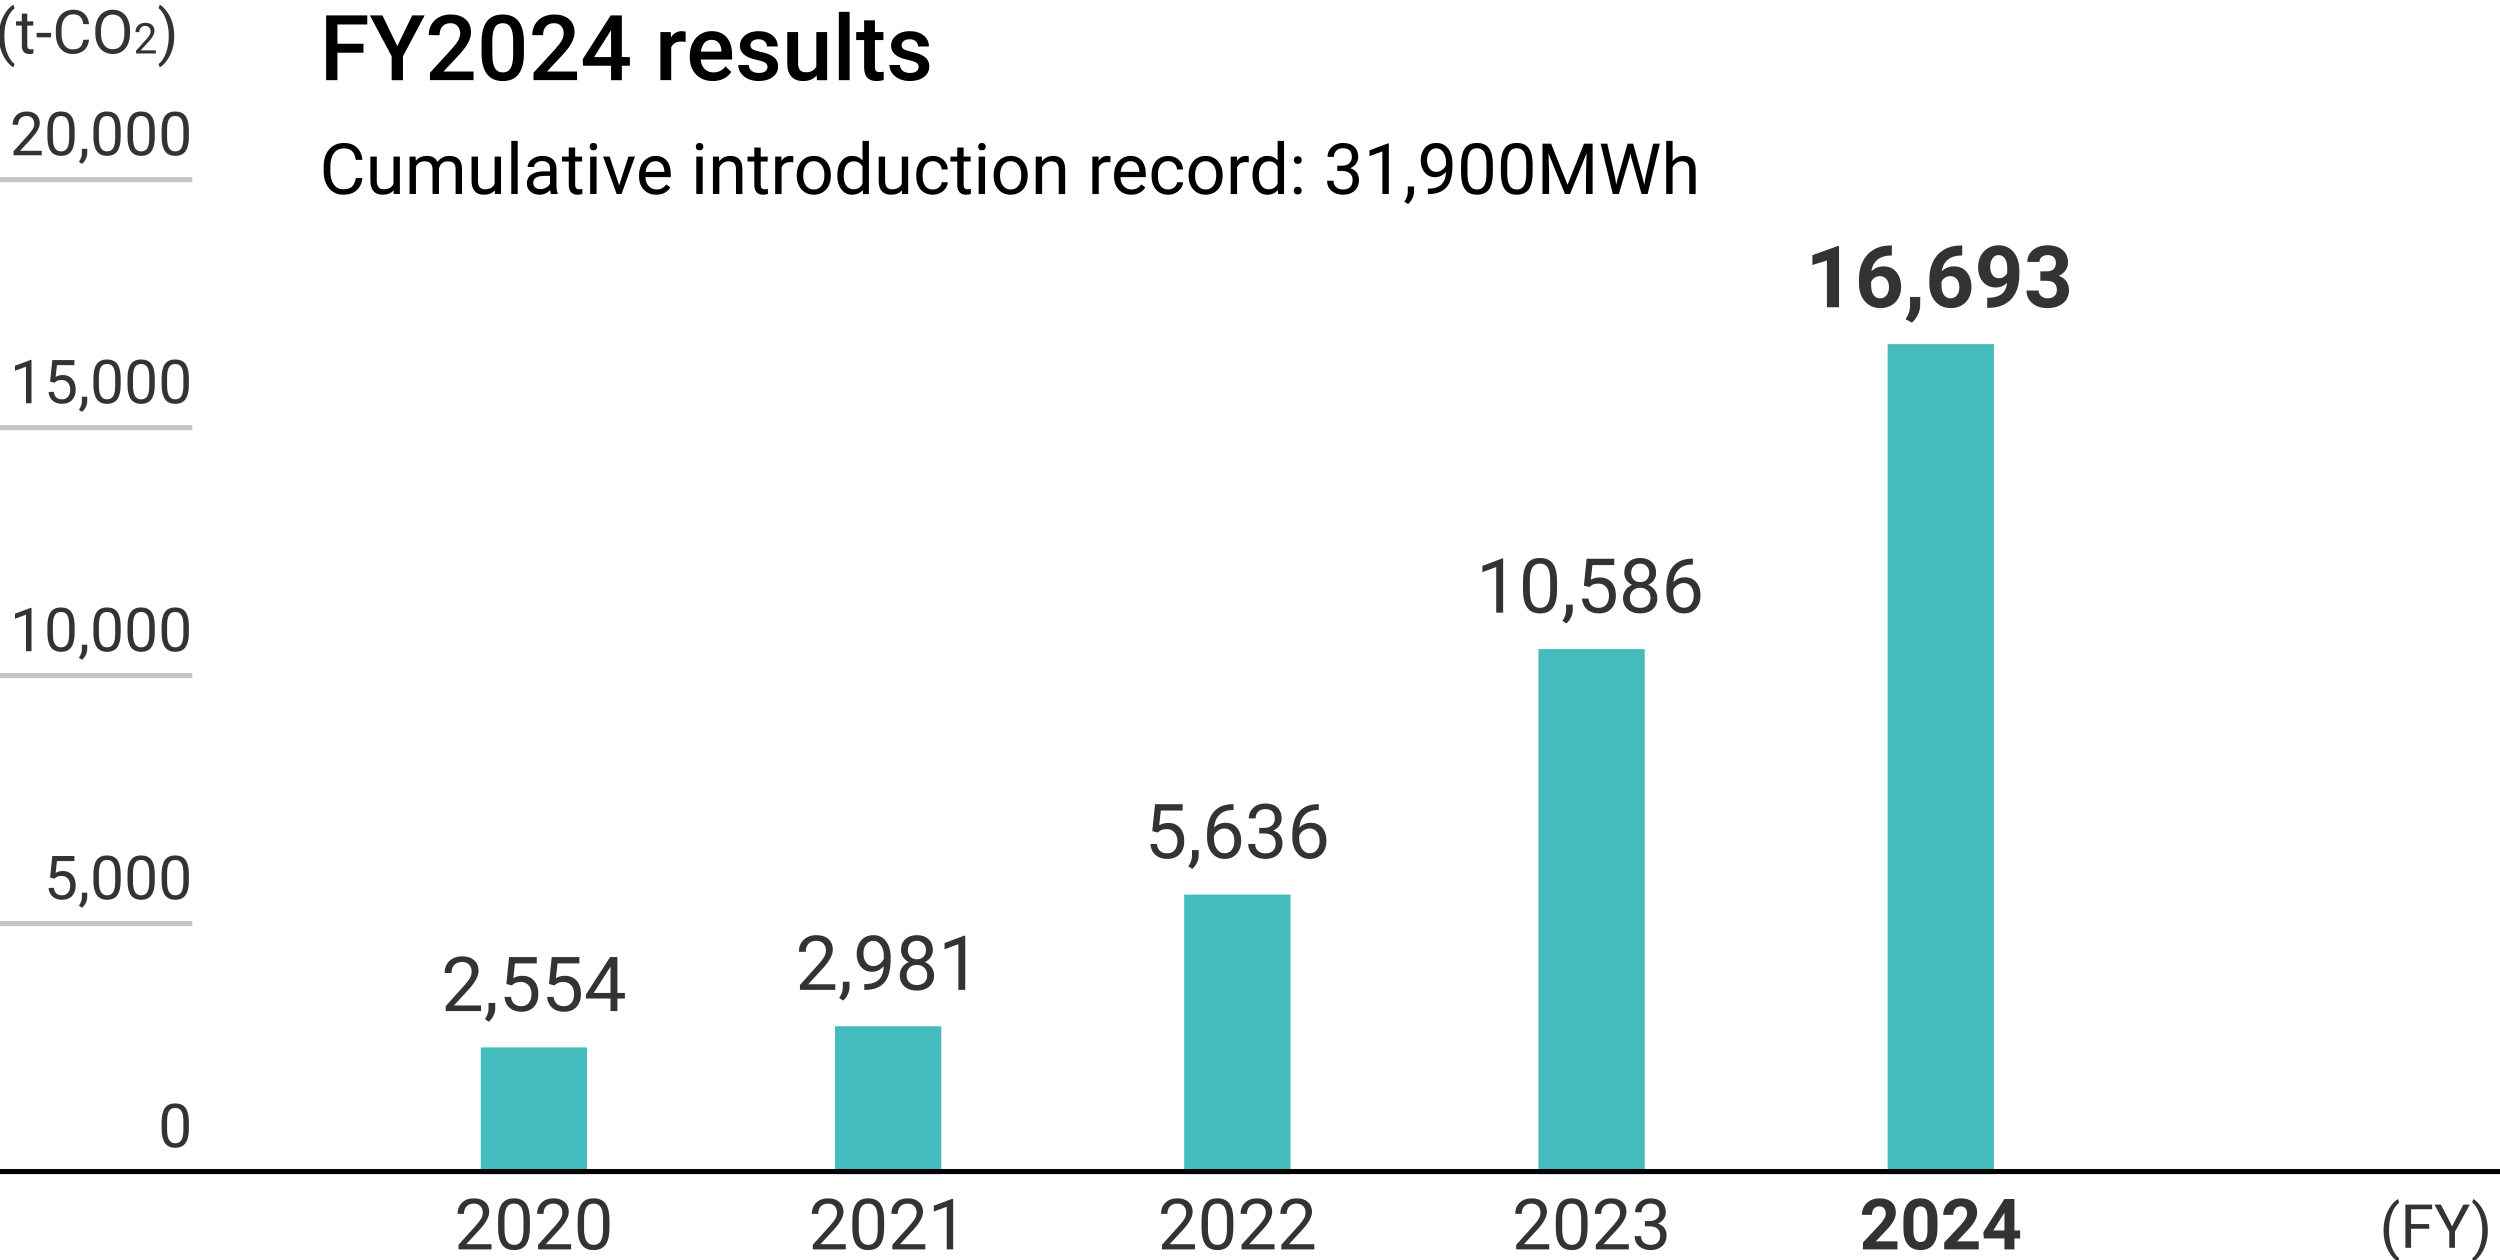 <?xml version="1.0" encoding="UTF-8"?>
<svg xmlns="http://www.w3.org/2000/svg" width="494" height="249" version="1.1" viewBox="0 0 494 249">
  <!-- Generator: Adobe Illustrator 28.7.1, SVG Export Plug-In . SVG Version: 1.2.0 Build 142)  -->
  <g>
    <g id="_レイヤー_1" data-name="レイヤー_1">
      <line id="_線_1204-2" data-name="線_1204-2" y1="35.5" x2="38" y2="35.5" fill="none" stroke="#c0c6c6" stroke-miterlimit="10"/>
      <line id="_線_1204-2-2" data-name="線_1204-2" y1="84.5" x2="38" y2="84.5" fill="none" stroke="#c0c6c6" stroke-miterlimit="10"/>
      <line id="_線_1204-2-3" data-name="線_1204-2" y1="133.5" x2="38" y2="133.5" fill="none" stroke="#c0c6c6" stroke-miterlimit="10"/>
      <line id="_線_1204-2-4" data-name="線_1204-2" y1="182.5" x2="38" y2="182.5" fill="none" stroke="#c0c6c6" stroke-miterlimit="10"/>
      <g id="_4_000-2" isolation="isolate">
        <g isolation="isolate">
          <path d="M8.252,30.681H2.662v-.779l2.953-3.281c.438-.496.739-.899.905-1.21s.249-.632.249-.964c0-.445-.135-.811-.404-1.096s-.629-.428-1.078-.428c-.539,0-.958.153-1.257.46s-.448.733-.448,1.28h-1.084c0-.785.253-1.42.759-1.904s1.183-.727,2.03-.727c.793,0,1.42.208,1.881.624s.691.97.691,1.661c0,.84-.535,1.84-1.605,3l-2.285,2.479h4.283v.885Z" fill="#333"/>
          <path d="M14.75,27.042c0,1.27-.217,2.213-.65,2.83s-1.111.926-2.033.926c-.91,0-1.584-.302-2.021-.905s-.664-1.505-.68-2.704v-1.447c0-1.254.217-2.186.65-2.795s1.113-.914,2.039-.914c.918,0,1.594.294,2.027.882s.656,1.495.668,2.722v1.406ZM13.666,25.56c0-.918-.129-1.587-.387-2.007s-.666-.63-1.225-.63c-.555,0-.959.209-1.213.627s-.385,1.061-.393,1.928v1.734c0,.922.134,1.603.401,2.042s.673.659,1.216.659c.535,0,.933-.207,1.192-.621s.396-1.066.407-1.957v-1.775Z" fill="#333"/>
          <path d="M16.215,32.38l-.615-.422c.367-.512.559-1.039.574-1.582v-.979h1.061v.85c0,.395-.097.789-.29,1.184s-.437.711-.729.949Z" fill="#333"/>
          <path d="M23.844,27.042c0,1.27-.217,2.213-.65,2.83s-1.111.926-2.033.926c-.91,0-1.584-.302-2.021-.905s-.664-1.505-.68-2.704v-1.447c0-1.254.217-2.186.65-2.795s1.113-.914,2.039-.914c.918,0,1.594.294,2.027.882s.656,1.495.668,2.722v1.406ZM22.76,25.56c0-.918-.129-1.587-.387-2.007s-.666-.63-1.225-.63c-.555,0-.959.209-1.213.627s-.385,1.061-.393,1.928v1.734c0,.922.134,1.603.401,2.042s.673.659,1.216.659c.535,0,.933-.207,1.192-.621s.396-1.066.407-1.957v-1.775Z" fill="#333"/>
          <path d="M30.582,27.042c0,1.27-.217,2.213-.65,2.83s-1.111.926-2.033.926c-.91,0-1.584-.302-2.021-.905s-.664-1.505-.68-2.704v-1.447c0-1.254.217-2.186.65-2.795s1.113-.914,2.039-.914c.918,0,1.594.294,2.027.882s.656,1.495.668,2.722v1.406ZM29.498,25.56c0-.918-.129-1.587-.387-2.007s-.666-.63-1.225-.63c-.555,0-.959.209-1.213.627s-.385,1.061-.393,1.928v1.734c0,.922.134,1.603.401,2.042s.673.659,1.216.659c.535,0,.933-.207,1.192-.621s.396-1.066.407-1.957v-1.775Z" fill="#333"/>
          <path d="M37.32,27.042c0,1.27-.217,2.213-.65,2.83s-1.111.926-2.033.926c-.91,0-1.584-.302-2.021-.905s-.664-1.505-.68-2.704v-1.447c0-1.254.217-2.186.65-2.795s1.113-.914,2.039-.914c.918,0,1.594.294,2.027.882s.656,1.495.668,2.722v1.406ZM36.236,25.56c0-.918-.129-1.587-.387-2.007s-.666-.63-1.225-.63c-.555,0-.959.209-1.213.627s-.385,1.061-.393,1.928v1.734c0,.922.134,1.603.401,2.042s.673.659,1.216.659c.535,0,.933-.207,1.192-.621s.396-1.066.407-1.957v-1.775Z" fill="#333"/>
          <path d="M6.225,79.681h-1.09v-7.225l-2.186.803v-.984l3.105-1.166h.17v8.572Z" fill="#333"/>
          <path d="M9.898,75.404l.434-4.254h4.371v1.002h-3.451l-.258,2.326c.418-.246.893-.369,1.424-.369.777,0,1.395.257,1.852.771s.686,1.208.686,2.083-.237,1.571-.712,2.077-1.138.759-1.989.759c-.754,0-1.369-.209-1.846-.627s-.748-.996-.814-1.734h1.025c.066.488.24.856.521,1.104s.652.372,1.113.372c.504,0,.899-.172,1.187-.516s.431-.818.431-1.424c0-.57-.155-1.028-.466-1.374s-.724-.519-1.239-.519c-.473,0-.844.104-1.113.311l-.287.234-.867-.223Z" fill="#333"/>
          <path d="M16.215,81.38l-.615-.422c.367-.512.559-1.039.574-1.582v-.979h1.061v.85c0,.395-.097.789-.29,1.184s-.437.711-.729.949Z" fill="#333"/>
          <path d="M23.844,76.042c0,1.27-.217,2.213-.65,2.83s-1.111.926-2.033.926c-.91,0-1.584-.302-2.021-.905s-.664-1.505-.68-2.704v-1.447c0-1.254.217-2.186.65-2.795s1.113-.914,2.039-.914c.918,0,1.594.294,2.027.882s.656,1.495.668,2.722v1.406ZM22.76,74.56c0-.918-.129-1.587-.387-2.007s-.666-.63-1.225-.63c-.555,0-.959.209-1.213.627s-.385,1.061-.393,1.928v1.734c0,.922.134,1.603.401,2.042s.673.659,1.216.659c.535,0,.933-.207,1.192-.621s.396-1.066.407-1.957v-1.775Z" fill="#333"/>
          <path d="M30.582,76.042c0,1.27-.217,2.213-.65,2.83s-1.111.926-2.033.926c-.91,0-1.584-.302-2.021-.905s-.664-1.505-.68-2.704v-1.447c0-1.254.217-2.186.65-2.795s1.113-.914,2.039-.914c.918,0,1.594.294,2.027.882s.656,1.495.668,2.722v1.406ZM29.498,74.56c0-.918-.129-1.587-.387-2.007s-.666-.63-1.225-.63c-.555,0-.959.209-1.213.627s-.385,1.061-.393,1.928v1.734c0,.922.134,1.603.401,2.042s.673.659,1.216.659c.535,0,.933-.207,1.192-.621s.396-1.066.407-1.957v-1.775Z" fill="#333"/>
          <path d="M37.32,76.042c0,1.27-.217,2.213-.65,2.83s-1.111.926-2.033.926c-.91,0-1.584-.302-2.021-.905s-.664-1.505-.68-2.704v-1.447c0-1.254.217-2.186.65-2.795s1.113-.914,2.039-.914c.918,0,1.594.294,2.027.882s.656,1.495.668,2.722v1.406ZM36.236,74.56c0-.918-.129-1.587-.387-2.007s-.666-.63-1.225-.63c-.555,0-.959.209-1.213.627s-.385,1.061-.393,1.928v1.734c0,.922.134,1.603.401,2.042s.673.659,1.216.659c.535,0,.933-.207,1.192-.621s.396-1.066.407-1.957v-1.775Z" fill="#333"/>
          <path d="M6.225,128.681h-1.09v-7.225l-2.186.803v-.984l3.105-1.166h.17v8.572Z" fill="#333"/>
          <path d="M14.75,125.042c0,1.27-.217,2.213-.65,2.83s-1.111.926-2.033.926c-.91,0-1.584-.302-2.021-.905s-.664-1.505-.68-2.704v-1.447c0-1.254.217-2.186.65-2.795s1.113-.914,2.039-.914c.918,0,1.594.294,2.027.882s.656,1.495.668,2.722v1.406ZM13.666,123.56c0-.918-.129-1.587-.387-2.007s-.666-.63-1.225-.63c-.555,0-.959.209-1.213.627s-.385,1.061-.393,1.928v1.734c0,.922.134,1.603.401,2.042s.673.659,1.216.659c.535,0,.933-.207,1.192-.621s.396-1.066.407-1.957v-1.775Z" fill="#333"/>
          <path d="M16.215,130.38l-.615-.422c.367-.512.559-1.039.574-1.582v-.979h1.061v.85c0,.395-.097.789-.29,1.184s-.437.711-.729.949Z" fill="#333"/>
          <path d="M23.844,125.042c0,1.27-.217,2.213-.65,2.83s-1.111.926-2.033.926c-.91,0-1.584-.302-2.021-.905s-.664-1.505-.68-2.704v-1.447c0-1.254.217-2.186.65-2.795s1.113-.914,2.039-.914c.918,0,1.594.294,2.027.882s.656,1.495.668,2.722v1.406ZM22.76,123.56c0-.918-.129-1.587-.387-2.007s-.666-.63-1.225-.63c-.555,0-.959.209-1.213.627s-.385,1.061-.393,1.928v1.734c0,.922.134,1.603.401,2.042s.673.659,1.216.659c.535,0,.933-.207,1.192-.621s.396-1.066.407-1.957v-1.775Z" fill="#333"/>
          <path d="M30.582,125.042c0,1.27-.217,2.213-.65,2.83s-1.111.926-2.033.926c-.91,0-1.584-.302-2.021-.905s-.664-1.505-.68-2.704v-1.447c0-1.254.217-2.186.65-2.795s1.113-.914,2.039-.914c.918,0,1.594.294,2.027.882s.656,1.495.668,2.722v1.406ZM29.498,123.56c0-.918-.129-1.587-.387-2.007s-.666-.63-1.225-.63c-.555,0-.959.209-1.213.627s-.385,1.061-.393,1.928v1.734c0,.922.134,1.603.401,2.042s.673.659,1.216.659c.535,0,.933-.207,1.192-.621s.396-1.066.407-1.957v-1.775Z" fill="#333"/>
          <path d="M37.32,125.042c0,1.27-.217,2.213-.65,2.83s-1.111.926-2.033.926c-.91,0-1.584-.302-2.021-.905s-.664-1.505-.68-2.704v-1.447c0-1.254.217-2.186.65-2.795s1.113-.914,2.039-.914c.918,0,1.594.294,2.027.882s.656,1.495.668,2.722v1.406ZM36.236,123.56c0-.918-.129-1.587-.387-2.007s-.666-.63-1.225-.63c-.555,0-.959.209-1.213.627s-.385,1.061-.393,1.928v1.734c0,.922.134,1.603.401,2.042s.673.659,1.216.659c.535,0,.933-.207,1.192-.621s.396-1.066.407-1.957v-1.775Z" fill="#333"/>
          <path d="M9.898,173.404l.434-4.254h4.371v1.002h-3.451l-.258,2.326c.418-.246.893-.369,1.424-.369.777,0,1.395.257,1.852.771s.686,1.208.686,2.083-.237,1.571-.712,2.077-1.138.759-1.989.759c-.754,0-1.369-.209-1.846-.627s-.748-.996-.814-1.734h1.025c.066.488.24.856.521,1.104s.652.372,1.113.372c.504,0,.899-.172,1.187-.516s.431-.818.431-1.424c0-.57-.155-1.028-.466-1.374s-.724-.519-1.239-.519c-.473,0-.844.104-1.113.311l-.287.234-.867-.223Z" fill="#333"/>
          <path d="M16.215,179.38l-.615-.422c.367-.512.559-1.039.574-1.582v-.979h1.061v.85c0,.395-.097.789-.29,1.184s-.437.711-.729.949Z" fill="#333"/>
          <path d="M23.844,174.042c0,1.27-.217,2.213-.65,2.83s-1.111.926-2.033.926c-.91,0-1.584-.302-2.021-.905s-.664-1.505-.68-2.704v-1.447c0-1.254.217-2.186.65-2.795s1.113-.914,2.039-.914c.918,0,1.594.294,2.027.882s.656,1.495.668,2.722v1.406ZM22.76,172.56c0-.918-.129-1.587-.387-2.007s-.666-.63-1.225-.63c-.555,0-.959.209-1.213.627s-.385,1.061-.393,1.928v1.734c0,.922.134,1.603.401,2.042s.673.659,1.216.659c.535,0,.933-.207,1.192-.621s.396-1.066.407-1.957v-1.775Z" fill="#333"/>
          <path d="M30.582,174.042c0,1.27-.217,2.213-.65,2.83s-1.111.926-2.033.926c-.91,0-1.584-.302-2.021-.905s-.664-1.505-.68-2.704v-1.447c0-1.254.217-2.186.65-2.795s1.113-.914,2.039-.914c.918,0,1.594.294,2.027.882s.656,1.495.668,2.722v1.406ZM29.498,172.56c0-.918-.129-1.587-.387-2.007s-.666-.63-1.225-.63c-.555,0-.959.209-1.213.627s-.385,1.061-.393,1.928v1.734c0,.922.134,1.603.401,2.042s.673.659,1.216.659c.535,0,.933-.207,1.192-.621s.396-1.066.407-1.957v-1.775Z" fill="#333"/>
          <path d="M37.32,174.042c0,1.27-.217,2.213-.65,2.83s-1.111.926-2.033.926c-.91,0-1.584-.302-2.021-.905s-.664-1.505-.68-2.704v-1.447c0-1.254.217-2.186.65-2.795s1.113-.914,2.039-.914c.918,0,1.594.294,2.027.882s.656,1.495.668,2.722v1.406ZM36.236,172.56c0-.918-.129-1.587-.387-2.007s-.666-.63-1.225-.63c-.555,0-.959.209-1.213.627s-.385,1.061-.393,1.928v1.734c0,.922.134,1.603.401,2.042s.673.659,1.216.659c.535,0,.933-.207,1.192-.621s.396-1.066.407-1.957v-1.775Z" fill="#333"/>
          <path d="M37.32,223.042c0,1.27-.217,2.213-.65,2.83s-1.111.926-2.033.926c-.91,0-1.584-.302-2.021-.905s-.664-1.505-.68-2.704v-1.447c0-1.254.217-2.186.65-2.795s1.113-.914,2.039-.914c.918,0,1.594.294,2.027.882s.656,1.495.668,2.722v1.406ZM36.236,221.56c0-.918-.129-1.587-.387-2.007s-.666-.63-1.225-.63c-.555,0-.959.209-1.213.627s-.385,1.061-.393,1.928v1.734c0,.922.134,1.603.401,2.042s.673.659,1.216.659c.535,0,.933-.207,1.192-.621s.396-1.066.407-1.957v-1.775Z" fill="#333"/>
        </g>
      </g>
      <g id="_年度_">
        <g isolation="isolate">
          <path d="M470.99,243.097c0-.883.118-1.73.354-2.543s.589-1.551,1.058-2.215.955-1.133,1.459-1.406l.223.715c-.57.438-1.038,1.105-1.403,2.004s-.565,1.904-.601,3.018l-.006.498c0,1.508.275,2.816.826,3.926.332.664.727,1.184,1.184,1.559l-.223.662c-.52-.289-1.016-.773-1.488-1.453-.922-1.328-1.383-2.916-1.383-4.764Z" fill="#333"/>
          <path d="M480.008,242.792h-3.58v3.768h-1.125v-8.531h5.285v.92h-4.16v2.924h3.58v.92Z" fill="#333"/>
          <path d="M484.537,242.312l2.227-4.283h1.277l-2.941,5.35v3.182h-1.125v-3.182l-2.941-5.35h1.289l2.215,4.283Z" fill="#333"/>
          <path d="M491.592,243.156c0,.871-.114,1.706-.343,2.505s-.578,1.536-1.049,2.212-.964,1.156-1.479,1.441l-.229-.662c.602-.461,1.085-1.177,1.45-2.147s.552-2.048.56-3.231v-.188c0-.82-.086-1.583-.258-2.288s-.411-1.337-.718-1.896-.651-.994-1.034-1.307l.229-.662c.516.285,1.007.762,1.474,1.43s.816,1.404,1.049,2.209.349,1.666.349,2.584Z" fill="#333"/>
        </g>
      </g>
      <g>
        <path d="M71.623,35.182c-.123,1.053-.512,1.865-1.166,2.437s-1.523.858-2.608.858c-1.176,0-2.118-.421-2.827-1.265s-1.063-1.971-1.063-3.384v-.957c0-.925.165-1.739.496-2.44s.799-1.241,1.405-1.617,1.308-.564,2.105-.564c1.057,0,1.905.295,2.543.885s1.009,1.407,1.114,2.451h-1.319c-.114-.795-.361-1.372-.742-1.728s-.913-.535-1.596-.535c-.838,0-1.496.31-1.972.931-.476.62-.714,1.503-.714,2.647v.965c0,1.081.226,1.941.677,2.579.451.639,1.083.958,1.894.958.729,0,1.289-.165,1.678-.496s.648-.906.776-1.726h1.319Z"/>
        <path d="M77.782,37.609c-.492.579-1.214.868-2.167.868-.789,0-1.389-.229-1.801-.687s-.621-1.136-.625-2.034v-4.812h1.265v4.778c0,1.121.456,1.682,1.367,1.682.966,0,1.609-.36,1.928-1.08v-5.38h1.265v7.396h-1.203l-.027-.731Z"/>
        <path d="M82.123,30.944l.034.82c.542-.638,1.274-.957,2.194-.957,1.035,0,1.739.396,2.112,1.189.246-.355.566-.643.96-.861s.86-.328,1.398-.328c1.623,0,2.447.859,2.475,2.577v4.956h-1.265v-4.881c0-.529-.121-.924-.362-1.186s-.647-.393-1.217-.393c-.469,0-.859.14-1.169.42s-.49.657-.54,1.131v4.908h-1.271v-4.847c0-1.076-.526-1.613-1.579-1.613-.83,0-1.397.353-1.702,1.06v5.4h-1.265v-7.396h1.196Z"/>
        <path d="M97.771,37.609c-.492.579-1.214.868-2.167.868-.789,0-1.389-.229-1.801-.687s-.621-1.136-.625-2.034v-4.812h1.265v4.778c0,1.121.456,1.682,1.367,1.682.966,0,1.609-.36,1.928-1.08v-5.38h1.265v7.396h-1.203l-.027-.731Z"/>
        <path d="M102.296,38.34h-1.265v-10.5h1.265v10.5Z"/>
        <path d="M108.886,38.34c-.073-.146-.132-.406-.178-.779-.588.611-1.29.916-2.105.916-.729,0-1.327-.206-1.794-.619s-.701-.936-.701-1.569c0-.77.293-1.368.878-1.794s1.409-.639,2.471-.639h1.23v-.581c0-.442-.132-.794-.396-1.056s-.654-.393-1.169-.393c-.451,0-.83.114-1.135.342s-.458.503-.458.827h-1.271c0-.369.131-.726.393-1.07s.618-.616,1.066-.817.942-.301,1.48-.301c.852,0,1.52.213,2.003.639s.734,1.013.752,1.76v3.404c0,.679.086,1.219.26,1.62v.109h-1.326ZM106.787,37.376c.396,0,.772-.103,1.128-.308s.613-.472.772-.8v-1.518h-.991c-1.549,0-2.324.454-2.324,1.36,0,.396.132.707.396.93s.604.335,1.019.335Z"/>
        <path d="M113.65,29.153v1.791h1.381v.978h-1.381v4.593c0,.296.062.519.185.667.123.148.333.222.629.222.146,0,.346-.027.602-.082v1.02c-.333.09-.656.136-.971.136-.565,0-.991-.171-1.278-.513s-.431-.827-.431-1.456v-4.587h-1.347v-.978h1.347v-1.791h1.265Z"/>
        <path d="M116.515,28.982c0-.205.062-.378.188-.52s.311-.212.557-.212.433.071.561.212.191.314.191.52-.064.376-.191.513-.314.205-.561.205-.432-.068-.557-.205-.188-.308-.188-.513ZM117.882,38.34h-1.265v-7.396h1.265v7.396Z"/>
        <path d="M122.346,36.625l1.832-5.681h1.292l-2.652,7.396h-.964l-2.68-7.396h1.292l1.88,5.681Z"/>
        <path d="M129.667,38.477c-1.002,0-1.818-.329-2.447-.988s-.943-1.539-.943-2.642v-.232c0-.734.14-1.389.42-1.965s.672-1.028,1.176-1.354,1.049-.489,1.637-.489c.961,0,1.709.317,2.242.95s.8,1.541.8,2.721v.526h-5.011c.018.729.231,1.318.639,1.767s.926.673,1.555.673c.447,0,.825-.091,1.135-.273s.581-.424.813-.725l.772.602c-.62.953-1.549,1.429-2.789,1.429ZM129.51,31.846c-.51,0-.939.186-1.285.557s-.561.892-.643,1.562h3.705v-.096c-.037-.643-.209-1.141-.52-1.494s-.729-.53-1.258-.53Z"/>
        <path d="M137.487,28.982c0-.205.062-.378.188-.52s.311-.212.557-.212.433.071.561.212.191.314.191.52-.064.376-.191.513-.314.205-.561.205-.432-.068-.557-.205-.188-.308-.188-.513ZM138.854,38.34h-1.265v-7.396h1.265v7.396Z"/>
        <path d="M142.074,30.944l.041.93c.565-.711,1.303-1.066,2.215-1.066,1.563,0,2.352.882,2.365,2.646v4.888h-1.265v-4.895c-.004-.533-.126-.927-.366-1.183s-.612-.383-1.118-.383c-.41,0-.77.109-1.08.328s-.551.506-.725.861v5.271h-1.265v-7.396h1.196Z"/>
        <path d="M150.318,29.153v1.791h1.381v.978h-1.381v4.593c0,.296.062.519.185.667.123.148.333.222.629.222.146,0,.346-.027.602-.082v1.02c-.333.09-.656.136-.971.136-.565,0-.991-.171-1.278-.513s-.431-.827-.431-1.456v-4.587h-1.347v-.978h1.347v-1.791h1.265Z"/>
        <path d="M156.751,32.079c-.191-.032-.399-.048-.622-.048-.83,0-1.392.353-1.688,1.06v5.25h-1.265v-7.396h1.23l.021.854c.415-.661,1.002-.991,1.764-.991.246,0,.433.032.561.096v1.176Z"/>
        <path d="M157.441,34.574c0-.725.143-1.376.427-1.955s.681-1.025,1.189-1.34,1.088-.472,1.74-.472c1.007,0,1.822.349,2.444,1.046s.933,1.625.933,2.782v.089c0,.72-.138,1.366-.414,1.938s-.67,1.018-1.183,1.336-1.102.479-1.767.479c-1.002,0-1.815-.349-2.437-1.046s-.933-1.62-.933-2.769v-.089ZM158.713,34.724c0,.82.19,1.479.571,1.976s.89.745,1.528.745c.643,0,1.153-.252,1.531-.755s.567-1.209.567-2.116c0-.811-.192-1.469-.578-1.972s-.896-.755-1.535-.755c-.625,0-1.128.249-1.511.745s-.574,1.208-.574,2.133Z"/>
        <path d="M165.453,34.581c0-1.135.269-2.047.807-2.738s1.242-1.036,2.112-1.036c.866,0,1.552.296,2.058.889v-3.855h1.265v10.5h-1.162l-.062-.793c-.506.62-1.21.93-2.112.93-.857,0-1.555-.351-2.095-1.053s-.81-1.618-.81-2.748v-.096ZM166.718,34.724c0,.838.173,1.495.52,1.969s.825.711,1.436.711c.802,0,1.388-.36,1.757-1.08v-3.397c-.378-.697-.959-1.046-1.743-1.046-.62,0-1.103.239-1.449.718s-.52,1.187-.52,2.126Z"/>
        <path d="M178.223,37.609c-.492.579-1.214.868-2.167.868-.789,0-1.389-.229-1.801-.687s-.621-1.136-.625-2.034v-4.812h1.265v4.778c0,1.121.456,1.682,1.367,1.682.966,0,1.609-.36,1.928-1.08v-5.38h1.265v7.396h-1.203l-.027-.731Z"/>
        <path d="M184.341,37.445c.451,0,.845-.137,1.183-.41s.524-.615.561-1.025h1.196c-.023.424-.168.827-.438,1.21s-.628.688-1.077.916-.924.342-1.425.342c-1.007,0-1.808-.336-2.403-1.008s-.892-1.592-.892-2.758v-.212c0-.72.132-1.36.396-1.921s.644-.996,1.138-1.306,1.079-.465,1.753-.465c.83,0,1.519.249,2.068.745s.842,1.142.878,1.935h-1.196c-.037-.479-.218-.872-.543-1.179s-.728-.461-1.207-.461c-.643,0-1.141.231-1.494.694s-.53,1.131-.53,2.006v.239c0,.852.175,1.508.526,1.969s.852.69,1.504.69Z"/>
        <path d="M190.418,29.153v1.791h1.381v.978h-1.381v4.593c0,.296.062.519.185.667.123.148.333.222.629.222.146,0,.346-.027.602-.082v1.02c-.333.09-.656.136-.971.136-.565,0-.991-.171-1.278-.513s-.431-.827-.431-1.456v-4.587h-1.347v-.978h1.347v-1.791h1.265Z"/>
        <path d="M193.282,28.982c0-.205.062-.378.188-.52s.311-.212.557-.212.433.071.561.212.191.314.191.52-.064.376-.191.513-.314.205-.561.205-.432-.068-.557-.205-.188-.308-.188-.513ZM194.649,38.34h-1.265v-7.396h1.265v7.396Z"/>
        <path d="M196.338,34.574c0-.725.143-1.376.427-1.955s.681-1.025,1.189-1.34,1.088-.472,1.74-.472c1.007,0,1.822.349,2.444,1.046s.933,1.625.933,2.782v.089c0,.72-.138,1.366-.414,1.938s-.67,1.018-1.183,1.336-1.102.479-1.767.479c-1.002,0-1.815-.349-2.437-1.046s-.933-1.62-.933-2.769v-.089ZM197.609,34.724c0,.82.19,1.479.571,1.976s.89.745,1.528.745c.643,0,1.153-.252,1.531-.755s.567-1.209.567-2.116c0-.811-.192-1.469-.578-1.972s-.896-.755-1.535-.755c-.625,0-1.128.249-1.511.745s-.574,1.208-.574,2.133Z"/>
        <path d="M205.854,30.944l.041.93c.565-.711,1.303-1.066,2.215-1.066,1.563,0,2.352.882,2.365,2.646v4.888h-1.265v-4.895c-.004-.533-.126-.927-.366-1.183s-.612-.383-1.118-.383c-.41,0-.77.109-1.08.328s-.551.506-.725.861v5.271h-1.265v-7.396h1.196Z"/>
        <path d="M219.423,32.079c-.191-.032-.399-.048-.622-.048-.83,0-1.392.353-1.688,1.06v5.25h-1.265v-7.396h1.23l.021.854c.415-.661,1.002-.991,1.764-.991.246,0,.433.032.561.096v1.176Z"/>
        <path d="M223.524,38.477c-1.002,0-1.818-.329-2.447-.988s-.943-1.539-.943-2.642v-.232c0-.734.14-1.389.42-1.965s.672-1.028,1.176-1.354,1.049-.489,1.637-.489c.961,0,1.709.317,2.242.95s.8,1.541.8,2.721v.526h-5.011c.018.729.231,1.318.639,1.767s.926.673,1.555.673c.447,0,.825-.091,1.135-.273s.581-.424.813-.725l.772.602c-.62.953-1.549,1.429-2.789,1.429ZM223.367,31.846c-.51,0-.939.186-1.285.557s-.561.892-.643,1.562h3.705v-.096c-.037-.643-.209-1.141-.52-1.494s-.729-.53-1.258-.53Z"/>
        <path d="M230.839,37.445c.451,0,.845-.137,1.183-.41s.524-.615.561-1.025h1.196c-.023.424-.168.827-.438,1.21s-.628.688-1.077.916-.924.342-1.425.342c-1.007,0-1.808-.336-2.403-1.008s-.892-1.592-.892-2.758v-.212c0-.72.132-1.36.396-1.921s.644-.996,1.138-1.306,1.079-.465,1.753-.465c.83,0,1.519.249,2.068.745s.842,1.142.878,1.935h-1.196c-.037-.479-.218-.872-.543-1.179s-.728-.461-1.207-.461c-.643,0-1.141.231-1.494.694s-.53,1.131-.53,2.006v.239c0,.852.175,1.508.526,1.969s.852.69,1.504.69Z"/>
        <path d="M234.865,34.574c0-.725.143-1.376.427-1.955s.681-1.025,1.189-1.34,1.088-.472,1.74-.472c1.007,0,1.822.349,2.444,1.046s.933,1.625.933,2.782v.089c0,.72-.138,1.366-.414,1.938s-.67,1.018-1.183,1.336-1.102.479-1.767.479c-1.002,0-1.815-.349-2.437-1.046s-.933-1.62-.933-2.769v-.089ZM236.137,34.724c0,.82.19,1.479.571,1.976s.89.745,1.528.745c.643,0,1.153-.252,1.531-.755s.567-1.209.567-2.116c0-.811-.192-1.469-.578-1.972s-.896-.755-1.535-.755c-.625,0-1.128.249-1.511.745s-.574,1.208-.574,2.133Z"/>
        <path d="M246.76,32.079c-.191-.032-.399-.048-.622-.048-.83,0-1.392.353-1.688,1.06v5.25h-1.265v-7.396h1.23l.021.854c.415-.661,1.002-.991,1.764-.991.246,0,.433.032.561.096v1.176Z"/>
        <path d="M247.484,34.581c0-1.135.269-2.047.807-2.738s1.242-1.036,2.112-1.036c.866,0,1.552.296,2.058.889v-3.855h1.265v10.5h-1.162l-.062-.793c-.506.62-1.21.93-2.112.93-.857,0-1.555-.351-2.095-1.053s-.81-1.618-.81-2.748v-.096ZM248.749,34.724c0,.838.173,1.495.52,1.969s.825.711,1.436.711c.802,0,1.388-.36,1.757-1.08v-3.397c-.378-.697-.959-1.046-1.743-1.046-.62,0-1.103.239-1.449.718s-.52,1.187-.52,2.126Z"/>
        <path d="M255.646,37.677c0-.219.065-.401.195-.547s.325-.219.584-.219.457.073.591.219.202.328.202.547c0,.209-.067.385-.202.526s-.332.212-.591.212-.455-.071-.584-.212-.195-.317-.195-.526ZM255.653,31.641c0-.219.065-.401.195-.547s.325-.219.584-.219.457.073.591.219.202.328.202.547c0,.209-.067.385-.202.526s-.332.212-.591.212-.455-.071-.584-.212-.195-.317-.195-.526Z"/>
        <path d="M264.253,32.749h.95c.597-.009,1.066-.167,1.408-.472s.513-.718.513-1.237c0-1.167-.581-1.75-1.743-1.75-.547,0-.983.156-1.309.468s-.489.726-.489,1.241h-1.265c0-.789.288-1.443.865-1.965s1.309-.783,2.198-.783c.939,0,1.675.249,2.208.745s.8,1.187.8,2.071c0,.433-.14.852-.42,1.258s-.662.708-1.145.909c.547.173.97.46,1.268.861s.448.891.448,1.47c0,.893-.292,1.602-.875,2.126s-1.342.786-2.276.786-1.694-.253-2.28-.759-.878-1.173-.878-2.003h1.271c0,.524.171.943.513,1.258s.8.472,1.374.472c.611,0,1.078-.16,1.401-.479s.485-.777.485-1.374c0-.579-.178-1.023-.533-1.333s-.868-.469-1.538-.479h-.95v-1.032Z"/>
        <path d="M274.432,38.34h-1.271v-8.429l-2.55.937v-1.148l3.623-1.36h.198v10.001Z"/>
        <path d="M278.226,40.323l-.718-.492c.428-.597.652-1.212.67-1.846v-1.142h1.237v.991c0,.46-.113.92-.338,1.381s-.509.83-.851,1.107Z"/>
        <path d="M285.731,33.965c-.264.314-.58.567-.947.759s-.769.287-1.207.287c-.574,0-1.074-.141-1.5-.424s-.755-.68-.988-1.193-.349-1.079-.349-1.699c0-.666.126-1.265.379-1.798s.612-.941,1.077-1.224,1.007-.424,1.627-.424c.984,0,1.76.368,2.328,1.104s.851,1.74.851,3.011v.369c0,1.937-.383,3.351-1.148,4.242s-1.921,1.348-3.466,1.371h-.246v-1.073h.267c1.043-.018,1.846-.29,2.406-.815.561-.525.866-1.356.916-2.493ZM283.783,33.965c.424,0,.814-.13,1.172-.39s.619-.581.783-.964v-.506c0-.83-.18-1.504-.54-2.023s-.816-.779-1.367-.779c-.556,0-1.002.213-1.34.639s-.506.988-.506,1.685c0,.679.163,1.238.489,1.678s.762.66,1.309.66Z"/>
        <path d="M294.987,34.095c0,1.481-.253,2.582-.759,3.302s-1.297,1.08-2.372,1.08c-1.062,0-1.848-.352-2.358-1.056s-.774-1.756-.793-3.155v-1.688c0-1.463.253-2.55.759-3.261s1.299-1.066,2.379-1.066c1.071,0,1.859.343,2.365,1.029s.766,1.744.779,3.175v1.641ZM293.723,32.366c0-1.071-.15-1.852-.451-2.341s-.777-.735-1.429-.735c-.647,0-1.119.244-1.415.731s-.449,1.237-.458,2.249v2.023c0,1.076.156,1.87.469,2.382.312.513.784.769,1.418.769.624,0,1.088-.242,1.391-.725.304-.483.462-1.244.476-2.283v-2.071Z"/>
        <path d="M302.849,34.095c0,1.481-.253,2.582-.759,3.302s-1.297,1.08-2.372,1.08c-1.062,0-1.848-.352-2.358-1.056s-.774-1.756-.793-3.155v-1.688c0-1.463.253-2.55.759-3.261s1.299-1.066,2.379-1.066c1.071,0,1.859.343,2.365,1.029s.766,1.744.779,3.175v1.641ZM301.584,32.366c0-1.071-.15-1.852-.451-2.341s-.777-.735-1.429-.735c-.647,0-1.119.244-1.415.731s-.449,1.237-.458,2.249v2.023c0,1.076.156,1.87.469,2.382.312.513.784.769,1.418.769.624,0,1.088-.242,1.391-.725.304-.483.462-1.244.476-2.283v-2.071Z"/>
        <path d="M306.492,28.387l3.254,8.121,3.254-8.121h1.702v9.953h-1.312v-3.876l.123-4.184-3.268,8.06h-1.005l-3.261-8.039.13,4.163v3.876h-1.312v-9.953h1.695Z"/>
        <path d="M319.166,35.203l.191,1.312.28-1.183,1.969-6.945h1.107l1.921,6.945.273,1.203.212-1.34,1.545-6.809h1.319l-2.413,9.953h-1.196l-2.051-7.253-.157-.759-.157.759-2.126,7.253h-1.196l-2.406-9.953h1.312l1.572,6.815Z"/>
        <path d="M330.507,31.839c.561-.688,1.29-1.032,2.188-1.032,1.563,0,2.352.882,2.365,2.646v4.888h-1.265v-4.895c-.005-.533-.127-.927-.365-1.183-.24-.255-.612-.383-1.118-.383-.41,0-.771.109-1.08.328s-.552.506-.725.861v5.271h-1.265v-10.5h1.265v3.999Z"/>
      </g>
      <g>
        <path d="M71.821,10.417h-5.15v5.423h-2.224V3.043h8.13v1.793h-5.906v3.806h5.15v1.775Z"/>
        <path d="M78.51,9.108l2.944-6.064h2.461l-4.289,8.086v4.711h-2.232v-4.711l-4.298-8.086h2.47l2.944,6.064Z"/>
        <path d="M93.565,15.84h-8.604v-1.468l4.263-4.649c.615-.686,1.053-1.258,1.314-1.718s.391-.921.391-1.384c0-.609-.171-1.102-.514-1.477s-.804-.562-1.384-.562c-.691,0-1.228.211-1.608.633s-.571.999-.571,1.731h-2.136c0-.779.177-1.481.532-2.105s.861-1.109,1.521-1.455,1.419-.519,2.281-.519c1.242,0,2.222.312,2.94.936s1.077,1.487,1.077,2.588c0,.639-.18,1.308-.541,2.008s-.951,1.496-1.771,2.386l-3.129,3.349h5.941v1.705Z"/>
        <path d="M103.532,10.453c0,1.84-.344,3.227-1.033,4.162s-1.736,1.402-3.142,1.402c-1.383,0-2.424-.456-3.125-1.367s-1.059-2.26-1.077-4.047v-2.215c0-1.84.344-3.22,1.033-4.14s1.739-1.38,3.151-1.38c1.4,0,2.445.448,3.133,1.345s1.042,2.238,1.059,4.025v2.215ZM101.396,8.062c0-1.201-.164-2.082-.492-2.641s-.85-.839-1.564-.839c-.697,0-1.21.265-1.538.795s-.501,1.358-.519,2.483v2.9c0,1.195.167,2.086.501,2.672s.858.879,1.573.879c.686,0,1.192-.271,1.521-.813s.501-1.39.519-2.544v-2.892Z"/>
        <path d="M114.026,15.84h-8.604v-1.468l4.263-4.649c.615-.686,1.053-1.258,1.314-1.718s.391-.921.391-1.384c0-.609-.171-1.102-.514-1.477s-.804-.562-1.384-.562c-.691,0-1.228.211-1.608.633s-.571.999-.571,1.731h-2.136c0-.779.177-1.481.532-2.105s.861-1.109,1.521-1.455,1.419-.519,2.281-.519c1.242,0,2.222.312,2.94.936s1.077,1.487,1.077,2.588c0,.639-.18,1.308-.541,2.008s-.951,1.496-1.771,2.386l-3.129,3.349h5.941v1.705Z"/>
        <path d="M122.877,11.279h1.591v1.714h-1.591v2.848h-2.136v-2.848h-5.528l-.062-1.301,5.52-8.648h2.206v8.235ZM117.393,11.279h3.349v-5.344l-.158.281-3.19,5.062Z"/>
        <path d="M135.48,8.282c-.281-.047-.571-.07-.87-.07-.979,0-1.638.375-1.978,1.125v6.504h-2.136V6.331h2.039l.053,1.063c.516-.826,1.23-1.239,2.145-1.239.305,0,.557.041.756.123l-.009,2.004Z"/>
        <path d="M140.851,16.016c-1.354,0-2.451-.426-3.292-1.279s-1.261-1.988-1.261-3.406v-.264c0-.949.183-1.797.549-2.544s.88-1.329,1.542-1.745,1.4-.624,2.215-.624c1.295,0,2.295.413,3.001,1.239s1.059,1.995,1.059,3.507v.861h-6.214c.064.785.327,1.406.787,1.863s1.039.686,1.736.686c.979,0,1.775-.396,2.391-1.187l1.151,1.099c-.381.568-.889,1.009-1.525,1.323s-1.349.47-2.14.47ZM140.596,7.869c-.586,0-1.059.205-1.419.615s-.59.981-.69,1.714h4.069v-.158c-.047-.715-.237-1.255-.571-1.622s-.797-.549-1.389-.549Z"/>
        <path d="M151.652,13.256c0-.381-.157-.671-.47-.87s-.833-.375-1.56-.527-1.333-.346-1.819-.58c-1.066-.516-1.6-1.263-1.6-2.241,0-.82.346-1.506,1.037-2.057s1.57-.826,2.637-.826c1.137,0,2.055.281,2.755.844s1.05,1.292,1.05,2.188h-2.136c0-.41-.152-.751-.457-1.024s-.709-.409-1.213-.409c-.469,0-.851.108-1.147.325s-.444.507-.444.87c0,.328.138.583.413.765s.832.365,1.67.549,1.496.404,1.973.659.832.561,1.063.918.347.791.347,1.301c0,.855-.354,1.548-1.063,2.079s-1.638.795-2.786.795c-.779,0-1.474-.141-2.083-.422s-1.084-.668-1.424-1.16-.51-1.022-.51-1.591h2.074c.029.504.22.892.571,1.165s.817.409,1.397.409c.562,0,.99-.107,1.283-.321s.439-.494.439-.839Z"/>
        <path d="M161.373,14.909c-.627.738-1.518,1.107-2.672,1.107-1.031,0-1.812-.302-2.342-.905s-.795-1.477-.795-2.619v-6.161h2.136v6.135c0,1.207.501,1.811,1.503,1.811,1.037,0,1.737-.372,2.101-1.116v-6.829h2.136v9.51h-2.013l-.053-.932Z"/>
        <path d="M167.886,15.84h-2.136V2.34h2.136v13.5Z"/>
        <path d="M172.887,4.019v2.312h1.679v1.582h-1.679v5.309c0,.363.072.625.215.787s.4.242.769.242c.246,0,.495-.029.747-.088v1.652c-.486.135-.955.202-1.406.202-1.641,0-2.461-.905-2.461-2.716v-5.388h-1.564v-1.582h1.564v-2.312h2.136Z"/>
        <path d="M181.526,13.256c0-.381-.157-.671-.47-.87s-.833-.375-1.56-.527-1.333-.346-1.819-.58c-1.066-.516-1.6-1.263-1.6-2.241,0-.82.346-1.506,1.037-2.057s1.57-.826,2.637-.826c1.137,0,2.055.281,2.755.844s1.05,1.292,1.05,2.188h-2.136c0-.41-.152-.751-.457-1.024s-.709-.409-1.213-.409c-.469,0-.851.108-1.147.325s-.444.507-.444.87c0,.328.138.583.413.765s.832.365,1.67.549,1.496.404,1.973.659.832.561,1.063.918.347.791.347,1.301c0,.855-.354,1.548-1.063,2.079s-1.638.795-2.786.795c-.779,0-1.474-.141-2.083-.422s-1.084-.668-1.424-1.16-.51-1.022-.51-1.591h2.074c.029.504.22.892.571,1.165s.817.409,1.397.409c.562,0,.99-.107,1.283-.321s.439-.494.439-.839Z"/>
      </g>
      <g id="_億円_2">
        <g isolation="isolate">
          <path d="M-.221,7.098c0-.883.118-1.73.354-2.543s.589-1.551,1.058-2.215.955-1.133,1.459-1.406l.223.715c-.57.438-1.038,1.105-1.403,2.004s-.565,1.904-.601,3.018l-.006.498c0,1.508.275,2.816.826,3.926.332.664.727,1.184,1.184,1.559l-.223.662c-.52-.289-1.016-.773-1.488-1.453C.24,10.533-.221,8.945-.221,7.098Z" fill="#333"/>
          <path d="M5.393,2.686v1.535h1.184v.838h-1.184v3.937c0,.254.053.445.158.572s.285.19.539.19c.125,0,.297-.023.516-.07v.874c-.285.077-.562.116-.832.116-.484,0-.85-.146-1.096-.439s-.369-.709-.369-1.248v-3.932h-1.154v-.838h1.154v-1.535h1.084Z" fill="#333"/>
          <path d="M10.098,7.379h-2.859v-.885h2.859v.885Z" fill="#333"/>
          <path d="M17.598,7.854c-.105.902-.438,1.599-.999,2.089s-1.306.735-2.235.735c-1.008,0-1.815-.361-2.423-1.084s-.911-1.689-.911-2.9v-.82c0-.793.142-1.49.425-2.092s.685-1.063,1.204-1.386,1.121-.483,1.805-.483c.906,0,1.633.253,2.18.759s.865,1.206.955,2.101h-1.131c-.098-.682-.31-1.176-.636-1.481s-.782-.458-1.368-.458c-.719,0-1.282.266-1.69.798-.408.531-.612,1.288-.612,2.27v.826c0,.927.193,1.664.58,2.211.387.548.928.821,1.623.821.625,0,1.104-.142,1.438-.425s.556-.776.665-1.479h1.131Z" fill="#333"/>
          <path d="M25.695,6.57c0,.836-.141,1.565-.422,2.188s-.68,1.099-1.195,1.427-1.117.492-1.805.492c-.672,0-1.268-.165-1.787-.495s-.923-.801-1.21-1.412-.435-1.319-.442-2.124v-.615c0-.82.143-1.545.428-2.174s.688-1.11,1.21-1.444,1.118-.501,1.79-.501c.684,0,1.286.165,1.808.495s.923.809,1.204,1.436.422,1.356.422,2.188v.539ZM24.576,6.02c0-1.012-.203-1.788-.609-2.329s-.975-.812-1.705-.812c-.711,0-1.271.271-1.679.812s-.618,1.292-.63,2.253v.627c0,.98.206,1.751.618,2.312s.979.841,1.702.841c.727,0,1.289-.265,1.688-.794s.604-1.288.615-2.276v-.633Z" fill="#333"/>
          <path d="M30.802,10.561h-3.913v-.546l2.067-2.297c.306-.347.518-.629.634-.847.116-.217.174-.442.174-.675,0-.312-.094-.567-.283-.767-.188-.2-.439-.3-.754-.3-.378,0-.671.107-.88.322-.21.215-.314.514-.314.896h-.759c0-.55.178-.994.531-1.333.354-.34.828-.509,1.422-.509.555,0,.993.146,1.316.437.322.291.483.679.483,1.163,0,.588-.374,1.288-1.123,2.1l-1.6,1.735h2.998v.619Z" fill="#333"/>
          <path d="M34.432,7.156c0,.871-.114,1.706-.343,2.505s-.578,1.536-1.049,2.212-.964,1.156-1.479,1.441l-.229-.662c.602-.461,1.085-1.177,1.45-2.147s.552-2.048.56-3.231v-.188c0-.82-.086-1.583-.258-2.288s-.411-1.337-.718-1.896-.651-.994-1.034-1.307l.229-.662c.516.285,1.007.762,1.474,1.43s.816,1.404,1.049,2.209.349,1.666.349,2.584Z" fill="#333"/>
        </g>
      </g>
      <rect x="165" y="202.786" width="21" height="29.214" fill="#44bbbd"/>
      <rect x="95" y="206.971" width="21" height="25.029" fill="#44bbbd"/>
      <g>
        <path d="M297.017,121.068h-1.362v-9.031l-2.732,1.004v-1.23l3.882-1.457h.213v10.715Z" fill="#333"/>
        <path d="M307.673,116.519c0,1.588-.271,2.767-.812,3.538s-1.39,1.157-2.542,1.157c-1.138,0-1.979-.377-2.526-1.132-.547-.754-.83-1.881-.85-3.38v-1.809c0-1.568.271-2.732.812-3.494s1.392-1.143,2.549-1.143c1.147,0,1.992.367,2.534,1.103.542.734.82,1.869.835,3.401v1.758ZM306.318,114.667c0-1.147-.161-1.983-.483-2.509-.322-.524-.833-.787-1.531-.787-.693,0-1.198.262-1.516.783-.317.523-.481,1.326-.491,2.41v2.168c0,1.152.167,2.003.502,2.553.334.549.841.824,1.52.824.669,0,1.166-.259,1.49-.777.325-.517.495-1.332.51-2.445v-2.22Z" fill="#333"/>
        <path d="M309.504,123.192l-.769-.527c.459-.64.698-1.299.718-1.978v-1.223h1.325v1.062c0,.493-.121.986-.362,1.479-.242.493-.546.889-.912,1.187Z" fill="#333"/>
        <path d="M312.976,115.721l.542-5.317h5.464v1.252h-4.313l-.322,2.908c.522-.308,1.115-.461,1.779-.461.972,0,1.743.32,2.314.963.571.642.857,1.51.857,2.604s-.297,1.964-.891,2.597c-.593.632-1.422.948-2.486.948-.942,0-1.711-.261-2.307-.783s-.936-1.246-1.019-2.168h1.282c.083.61.3,1.07.651,1.38.352.311.815.466,1.392.466.63,0,1.124-.215,1.483-.645.358-.43.538-1.023.538-1.78,0-.713-.194-1.285-.582-1.718-.389-.432-.904-.648-1.549-.648-.591,0-1.055.13-1.392.389l-.359.293-1.084-.278Z" fill="#333"/>
        <path d="M327.243,113.187c0,.532-.141,1.006-.421,1.421-.281.415-.66.739-1.139.974.557.24.997.589,1.321,1.048.325.459.487.979.487,1.56,0,.924-.312,1.658-.934,2.205-.623.547-1.441.82-2.457.82-1.025,0-1.848-.274-2.465-.824-.618-.549-.927-1.282-.927-2.201,0-.575.157-1.096.473-1.56.314-.464.751-.815,1.308-1.055-.474-.234-.848-.559-1.121-.974s-.41-.887-.41-1.414c0-.898.288-1.611.864-2.139s1.336-.791,2.278-.791c.938,0,1.695.264,2.273.791.579.527.868,1.24.868,2.139ZM326.138,118.16c0-.595-.189-1.081-.568-1.457-.378-.376-.872-.564-1.482-.564s-1.101.187-1.469.557c-.369.372-.553.86-.553,1.465s.179,1.082.538,1.429c.358.347.858.521,1.498.521.635,0,1.133-.175,1.494-.524.361-.349.542-.823.542-1.425ZM324.102,111.371c-.532,0-.964.165-1.293.494s-.494.778-.494,1.344c0,.543.162.98.486,1.315.325.334.759.501,1.301.501s.975-.167,1.3-.501c.324-.335.487-.772.487-1.315s-.169-.983-.506-1.325-.764-.513-1.281-.513Z" fill="#333"/>
        <path d="M334.517,110.396v1.15h-.249c-1.055.02-1.895.332-2.52.938s-.986,1.457-1.084,2.557c.562-.645,1.328-.967,2.3-.967.928,0,1.668.327,2.223.98.554.655.831,1.5.831,2.535,0,1.098-.299,1.977-.897,2.637-.598.658-1.399.988-2.405.988-1.021,0-1.849-.392-2.483-1.176-.635-.783-.952-1.793-.952-3.028v-.521c0-1.963.419-3.463,1.256-4.5.838-1.038,2.084-1.568,3.739-1.594h.242ZM332.736,115.201c-.464,0-.891.14-1.281.418s-.662.628-.813,1.047v.498c0,.879.198,1.588.594,2.125s.889.805,1.479.805c.61,0,1.09-.224,1.438-.674.35-.448.524-1.037.524-1.765,0-.732-.178-1.324-.531-1.776-.354-.451-.824-.678-1.41-.678Z" fill="#333"/>
      </g>
      <rect x="304" y="128.257" width="21" height="103.743" fill="#44bbbd"/>
      <g id="_2015">
        <g isolation="isolate">
          <path d="M97.126,246.88h-6.521v-.909l3.445-3.828c.51-.579.862-1.05,1.056-1.411.194-.363.291-.737.291-1.125,0-.52-.157-.945-.472-1.278s-.734-.499-1.258-.499c-.629,0-1.118.179-1.466.537-.349.357-.523.855-.523,1.493h-1.265c0-.916.295-1.656.885-2.222s1.38-.848,2.369-.848c.925,0,1.657.242,2.194.729.538.484.807,1.131.807,1.938,0,.979-.625,2.146-1.873,3.5l-2.666,2.892h4.997v1.032Z" fill="#333"/>
          <path d="M104.707,242.635c0,1.481-.253,2.582-.759,3.302s-1.296,1.08-2.372,1.08c-1.062,0-1.848-.352-2.358-1.057-.51-.703-.775-1.755-.793-3.154v-1.688c0-1.463.253-2.55.759-3.261s1.299-1.066,2.379-1.066c1.071,0,1.859.343,2.365,1.029.506.686.766,1.744.779,3.175v1.641ZM103.442,240.906c0-1.071-.15-1.852-.451-2.342-.301-.489-.777-.734-1.429-.734-.647,0-1.119.244-1.415.731s-.449,1.237-.458,2.249v2.023c0,1.075.156,1.869.468,2.383.312.512.785.769,1.418.769.625,0,1.088-.241,1.391-.725s.461-1.244.475-2.283v-2.071Z" fill="#333"/>
          <path d="M112.849,246.88h-6.521v-.909l3.445-3.828c.51-.579.862-1.05,1.056-1.411.194-.363.291-.737.291-1.125,0-.52-.157-.945-.472-1.278s-.734-.499-1.258-.499c-.629,0-1.118.179-1.466.537-.349.357-.523.855-.523,1.493h-1.265c0-.916.295-1.656.885-2.222s1.38-.848,2.369-.848c.925,0,1.657.242,2.194.729.538.484.807,1.131.807,1.938,0,.979-.625,2.146-1.873,3.5l-2.666,2.892h4.997v1.032Z" fill="#333"/>
          <path d="M120.43,242.635c0,1.481-.253,2.582-.759,3.302s-1.296,1.08-2.372,1.08c-1.062,0-1.848-.352-2.358-1.057-.51-.703-.775-1.755-.793-3.154v-1.688c0-1.463.253-2.55.759-3.261s1.299-1.066,2.379-1.066c1.071,0,1.859.343,2.365,1.029.506.686.766,1.744.779,3.175v1.641ZM119.165,240.906c0-1.071-.15-1.852-.451-2.342-.301-.489-.777-.734-1.429-.734-.647,0-1.119.244-1.415.731s-.449,1.237-.458,2.249v2.023c0,1.075.156,1.869.468,2.383.312.512.785.769,1.418.769.625,0,1.088-.241,1.391-.725s.461-1.244.475-2.283v-2.071Z" fill="#333"/>
        </g>
      </g>
      <g id="_2015-2" data-name="_2015">
        <g isolation="isolate">
          <path d="M167.126,246.88h-6.521v-.909l3.445-3.828c.51-.579.862-1.05,1.056-1.411.194-.363.291-.737.291-1.125,0-.52-.157-.945-.472-1.278s-.734-.499-1.258-.499c-.629,0-1.118.179-1.466.537-.349.357-.523.855-.523,1.493h-1.265c0-.916.295-1.656.885-2.222s1.38-.848,2.369-.848c.925,0,1.657.242,2.194.729.538.484.807,1.131.807,1.938,0,.979-.625,2.146-1.873,3.5l-2.666,2.892h4.997v1.032Z" fill="#333"/>
          <path d="M174.707,242.635c0,1.481-.253,2.582-.759,3.302s-1.296,1.08-2.372,1.08c-1.062,0-1.848-.352-2.358-1.057-.51-.703-.775-1.755-.793-3.154v-1.688c0-1.463.253-2.55.759-3.261s1.299-1.066,2.379-1.066c1.071,0,1.859.343,2.365,1.029.506.686.766,1.744.779,3.175v1.641ZM173.442,240.906c0-1.071-.15-1.852-.451-2.342-.301-.489-.777-.734-1.429-.734-.647,0-1.119.244-1.415.731s-.449,1.237-.458,2.249v2.023c0,1.075.156,1.869.468,2.383.312.512.785.769,1.418.769.625,0,1.088-.241,1.391-.725s.461-1.244.475-2.283v-2.071Z" fill="#333"/>
          <path d="M182.849,246.88h-6.521v-.909l3.445-3.828c.51-.579.862-1.05,1.056-1.411.194-.363.291-.737.291-1.125,0-.52-.157-.945-.472-1.278s-.734-.499-1.258-.499c-.629,0-1.118.179-1.466.537-.349.357-.523.855-.523,1.493h-1.265c0-.916.295-1.656.885-2.222s1.38-.848,2.369-.848c.925,0,1.657.242,2.194.729.538.484.807,1.131.807,1.938,0,.979-.625,2.146-1.873,3.5l-2.666,2.892h4.997v1.032Z" fill="#333"/>
          <path d="M188.345,246.88h-1.271v-8.429l-2.55.937v-1.148l3.623-1.36h.198v10.001Z" fill="#333"/>
        </g>
      </g>
      <rect x="234" y="176.767" width="21" height="55.233" fill="#44bbbd"/>
      <g>
        <path d="M95.056,199.781h-6.987v-.975l3.691-4.102c.547-.619.924-1.124,1.131-1.512.208-.389.312-.79.312-1.205,0-.557-.168-1.013-.505-1.369s-.786-.535-1.348-.535c-.674,0-1.198.191-1.571.575-.374.383-.561.917-.561,1.601h-1.354c0-.982.315-1.775.948-2.381.632-.605,1.479-.908,2.538-.908.991,0,1.774.26,2.351.78.576.52.864,1.212.864,2.076,0,1.05-.669,2.3-2.007,3.75l-2.856,3.099h5.354v1.105Z" fill="#333"/>
        <path d="M96.586,201.905l-.769-.527c.459-.64.698-1.299.718-1.978v-1.223h1.325v1.062c0,.493-.121.986-.362,1.479-.242.493-.546.889-.912,1.187Z" fill="#333"/>
        <path d="M100.058,194.435l.542-5.317h5.464v1.252h-4.313l-.322,2.908c.522-.308,1.115-.461,1.779-.461.972,0,1.743.32,2.314.963.571.642.857,1.51.857,2.604s-.297,1.964-.891,2.597c-.593.632-1.422.948-2.486.948-.942,0-1.711-.261-2.307-.783s-.936-1.246-1.019-2.168h1.282c.083.61.3,1.07.651,1.38.352.311.815.466,1.392.466.63,0,1.124-.215,1.483-.645.358-.43.538-1.023.538-1.78,0-.713-.194-1.285-.582-1.718-.389-.432-.904-.648-1.549-.648-.591,0-1.055.13-1.392.389l-.359.293-1.084-.278Z" fill="#333"/>
        <path d="M108.48,194.435l.542-5.317h5.464v1.252h-4.313l-.322,2.908c.522-.308,1.115-.461,1.779-.461.972,0,1.743.32,2.314.963.571.642.857,1.51.857,2.604s-.297,1.964-.891,2.597c-.593.632-1.422.948-2.486.948-.942,0-1.711-.261-2.307-.783s-.936-1.246-1.019-2.168h1.282c.083.61.3,1.07.651,1.38.352.311.815.466,1.392.466.63,0,1.124-.215,1.483-.645.358-.43.538-1.023.538-1.78,0-.713-.194-1.285-.582-1.718-.389-.432-.904-.648-1.549-.648-.591,0-1.055.13-1.392.389l-.359.293-1.084-.278Z" fill="#333"/>
        <path d="M122.001,196.199h1.479v1.106h-1.479v2.476h-1.362v-2.476h-4.855v-.798l4.775-7.391h1.442v7.082ZM117.321,196.199h3.317v-5.229l-.161.293-3.156,4.936Z" fill="#333"/>
      </g>
      <g>
        <path d="M227.69,164.231l.542-5.317h5.464v1.252h-4.314l-.322,2.908c.522-.308,1.116-.461,1.78-.461.972,0,1.743.32,2.314.963.571.642.857,1.51.857,2.604s-.296,1.964-.89,2.597c-.593.632-1.422.948-2.486.948-.942,0-1.711-.261-2.307-.783s-.935-1.246-1.018-2.168h1.282c.083.61.3,1.07.652,1.38.352.311.815.466,1.392.466.63,0,1.124-.215,1.483-.645.358-.43.538-1.023.538-1.78,0-.713-.194-1.285-.582-1.718-.389-.432-.905-.648-1.549-.648-.591,0-1.055.13-1.392.389l-.359.293-1.084-.278Z" fill="#333"/>
        <path d="M235.586,171.702l-.769-.527c.459-.64.698-1.299.718-1.978v-1.223h1.326v1.062c0,.493-.121.986-.362,1.479-.242.493-.546.889-.912,1.187Z" fill="#333"/>
        <path d="M243.752,158.906v1.15h-.249c-1.055.02-1.895.332-2.52.938s-.986,1.457-1.084,2.557c.562-.645,1.328-.967,2.3-.967.928,0,1.668.327,2.223.98.554.655.831,1.5.831,2.535,0,1.098-.299,1.977-.897,2.637-.598.658-1.4.988-2.406.988-1.021,0-1.848-.392-2.483-1.176-.635-.783-.952-1.793-.952-3.028v-.521c0-1.963.418-3.463,1.256-4.5.837-1.038,2.084-1.568,3.739-1.594h.242ZM241.973,163.71c-.464,0-.891.14-1.282.418s-.662.628-.813,1.047v.498c0,.879.198,1.588.593,2.125s.889.805,1.479.805c.61,0,1.09-.224,1.439-.674.349-.448.524-1.037.524-1.765,0-.732-.177-1.324-.531-1.776-.354-.451-.824-.678-1.41-.678Z" fill="#333"/>
        <path d="M248.828,163.586h1.018c.64-.01,1.143-.178,1.509-.505s.549-.77.549-1.326c0-1.25-.623-1.875-1.868-1.875-.586,0-1.054.167-1.403.502-.349.334-.523.777-.523,1.329h-1.355c0-.845.309-1.547.926-2.105.618-.56,1.403-.839,2.355-.839,1.006,0,1.794.267,2.366.799s.857,1.271.857,2.219c0,.464-.15.913-.451,1.348-.3.435-.709.76-1.227.975.586.186,1.039.493,1.358.922.32.431.48.955.48,1.575,0,.957-.312,1.717-.938,2.278s-1.438.842-2.439.842-1.815-.271-2.442-.812c-.628-.543-.941-1.258-.941-2.146h1.362c0,.562.183,1.011.549,1.348s.857.506,1.472.506c.654,0,1.155-.171,1.501-.514.347-.341.52-.832.52-1.472,0-.62-.19-1.096-.571-1.429-.381-.331-.93-.502-1.648-.512h-1.018v-1.106Z" fill="#333"/>
        <path d="M260.598,158.906v1.15h-.249c-1.055.02-1.895.332-2.52.938s-.986,1.457-1.084,2.557c.562-.645,1.328-.967,2.3-.967.928,0,1.668.327,2.223.98.554.655.831,1.5.831,2.535,0,1.098-.299,1.977-.897,2.637-.598.658-1.4.988-2.406.988-1.021,0-1.848-.392-2.483-1.176-.635-.783-.952-1.793-.952-3.028v-.521c0-1.963.418-3.463,1.256-4.5.837-1.038,2.084-1.568,3.739-1.594h.242ZM258.818,163.71c-.464,0-.891.14-1.282.418s-.662.628-.813,1.047v.498c0,.879.198,1.588.593,2.125s.889.805,1.479.805c.61,0,1.09-.224,1.439-.674.349-.448.524-1.037.524-1.765,0-.732-.177-1.324-.531-1.776-.354-.451-.824-.678-1.41-.678Z" fill="#333"/>
      </g>
      <g>
        <path d="M165.055,195.597h-6.987v-.975l3.691-4.102c.547-.619.924-1.124,1.131-1.512.208-.389.312-.79.312-1.205,0-.557-.168-1.013-.505-1.369s-.786-.535-1.348-.535c-.674,0-1.198.191-1.571.575-.374.383-.561.917-.561,1.601h-1.355c0-.982.316-1.775.949-2.381.632-.605,1.478-.908,2.538-.908.991,0,1.775.26,2.351.78.576.52.864,1.212.864,2.076,0,1.05-.669,2.3-2.007,3.75l-2.856,3.099h5.354v1.105Z" fill="#333"/>
        <path d="M166.586,197.721l-.769-.527c.459-.64.698-1.299.718-1.978v-1.223h1.326v1.062c0,.493-.121.986-.362,1.479-.242.493-.546.889-.912,1.187Z" fill="#333"/>
        <path d="M174.628,190.909c-.283.337-.622.607-1.015.812s-.824.309-1.292.309c-.615,0-1.151-.151-1.608-.455-.457-.302-.809-.729-1.058-1.277-.249-.55-.374-1.156-.374-1.82,0-.713.136-1.355.406-1.926.271-.572.656-1.009,1.154-1.312s1.079-.454,1.743-.454c1.055,0,1.886.395,2.494,1.183.608.789.912,1.864.912,3.227v.396c0,2.075-.41,3.59-1.23,4.545-.82.954-2.058,1.444-3.713,1.469h-.264v-1.15h.286c1.118-.02,1.978-.311,2.578-.873.601-.563.928-1.454.981-2.672ZM172.541,190.909c.454,0,.873-.139,1.256-.418.383-.277.663-.622.838-1.032v-.542c0-.889-.193-1.611-.579-2.168s-.874-.835-1.465-.835c-.596,0-1.074.229-1.436.685-.361.457-.542,1.059-.542,1.806,0,.728.174,1.327.523,1.798.349.472.817.707,1.403.707Z" fill="#333"/>
        <path d="M184.325,187.716c0,.532-.141,1.006-.421,1.421-.281.415-.661.739-1.139.974.557.24.997.589,1.322,1.048s.487.979.487,1.56c0,.924-.312,1.658-.934,2.205-.623.547-1.442.82-2.458.82-1.025,0-1.847-.274-2.464-.824-.618-.549-.927-1.282-.927-2.201,0-.575.157-1.096.473-1.56.314-.464.75-.815,1.307-1.055-.474-.234-.847-.559-1.121-.974s-.41-.887-.41-1.414c0-.898.288-1.611.864-2.139s1.335-.791,2.278-.791c.938,0,1.696.264,2.274.791.579.527.868,1.24.868,2.139ZM183.219,192.688c0-.595-.189-1.081-.568-1.457s-.873-.564-1.483-.564-1.1.187-1.468.557c-.369.372-.553.86-.553,1.465s.179,1.082.539,1.429c.358.347.858.521,1.498.521.635,0,1.133-.175,1.494-.524.361-.349.542-.823.542-1.425ZM181.183,185.899c-.532,0-.963.165-1.292.494s-.495.778-.495,1.344c0,.543.162.98.487,1.315.325.334.758.501,1.3.501s.975-.167,1.3-.501c.324-.335.487-.772.487-1.315s-.168-.983-.505-1.325-.764-.513-1.282-.513Z" fill="#333"/>
        <path d="M190.734,195.597h-1.362v-9.031l-2.732,1.004v-1.23l3.882-1.457h.212v10.715Z" fill="#333"/>
      </g>
      <g id="_2015-3" data-name="_2015">
        <g isolation="isolate">
          <path d="M236.126,246.88h-6.521v-.909l3.445-3.828c.51-.579.862-1.05,1.056-1.411.194-.363.291-.737.291-1.125,0-.52-.157-.945-.472-1.278s-.734-.499-1.258-.499c-.629,0-1.118.179-1.467.537-.349.357-.522.855-.522,1.493h-1.265c0-.916.295-1.656.885-2.222.591-.565,1.38-.848,2.369-.848.925,0,1.656.242,2.194.729.537.484.807,1.131.807,1.938,0,.979-.625,2.146-1.873,3.5l-2.666,2.892h4.997v1.032Z" fill="#333"/>
          <path d="M243.707,242.635c0,1.481-.253,2.582-.759,3.302s-1.297,1.08-2.372,1.08c-1.062,0-1.849-.352-2.358-1.057-.511-.703-.775-1.755-.793-3.154v-1.688c0-1.463.253-2.55.759-3.261s1.299-1.066,2.379-1.066c1.07,0,1.859.343,2.365,1.029.506.686.766,1.744.779,3.175v1.641ZM242.442,240.906c0-1.071-.15-1.852-.451-2.342-.301-.489-.777-.734-1.429-.734-.647,0-1.119.244-1.415.731-.297.487-.449,1.237-.458,2.249v2.023c0,1.075.156,1.869.468,2.383.312.512.785.769,1.419.769.624,0,1.088-.241,1.391-.725.304-.483.462-1.244.476-2.283v-2.071Z" fill="#333"/>
          <path d="M251.849,246.88h-6.521v-.909l3.445-3.828c.51-.579.862-1.05,1.056-1.411.194-.363.291-.737.291-1.125,0-.52-.157-.945-.472-1.278s-.734-.499-1.258-.499c-.629,0-1.118.179-1.467.537-.349.357-.522.855-.522,1.493h-1.265c0-.916.295-1.656.885-2.222.591-.565,1.38-.848,2.369-.848.925,0,1.656.242,2.194.729.537.484.807,1.131.807,1.938,0,.979-.625,2.146-1.873,3.5l-2.666,2.892h4.997v1.032Z" fill="#333"/>
          <path d="M259.71,246.88h-6.521v-.909l3.445-3.828c.51-.579.862-1.05,1.056-1.411.194-.363.291-.737.291-1.125,0-.52-.157-.945-.472-1.278s-.734-.499-1.258-.499c-.629,0-1.118.179-1.467.537-.349.357-.522.855-.522,1.493h-1.265c0-.916.295-1.656.885-2.222.591-.565,1.38-.848,2.369-.848.925,0,1.656.242,2.194.729.537.484.807,1.131.807,1.938,0,.979-.625,2.146-1.873,3.5l-2.666,2.892h4.997v1.032Z" fill="#333"/>
        </g>
      </g>
      <g id="_2015-4" data-name="_2015">
        <g isolation="isolate">
          <path d="M306.126,246.88h-6.521v-.909l3.445-3.828c.51-.579.862-1.05,1.056-1.411.194-.363.291-.737.291-1.125,0-.52-.157-.945-.472-1.278s-.734-.499-1.258-.499c-.629,0-1.118.179-1.466.537-.349.357-.523.855-.523,1.493h-1.265c0-.916.295-1.656.885-2.222s1.38-.848,2.369-.848c.925,0,1.657.242,2.194.729.538.484.807,1.131.807,1.938,0,.979-.625,2.146-1.873,3.5l-2.666,2.892h4.997v1.032Z" fill="#333"/>
          <path d="M313.707,242.635c0,1.481-.253,2.582-.759,3.302s-1.296,1.08-2.372,1.08c-1.062,0-1.848-.352-2.358-1.057-.51-.703-.775-1.755-.793-3.154v-1.688c0-1.463.253-2.55.759-3.261s1.299-1.066,2.379-1.066c1.071,0,1.859.343,2.365,1.029.506.686.766,1.744.779,3.175v1.641ZM312.442,240.906c0-1.071-.15-1.852-.451-2.342-.301-.489-.777-.734-1.429-.734-.647,0-1.119.244-1.415.731s-.449,1.237-.458,2.249v2.023c0,1.075.156,1.869.468,2.383.312.512.785.769,1.418.769.625,0,1.088-.241,1.391-.725s.461-1.244.475-2.283v-2.071Z" fill="#333"/>
          <path d="M321.849,246.88h-6.521v-.909l3.445-3.828c.51-.579.862-1.05,1.056-1.411.194-.363.291-.737.291-1.125,0-.52-.157-.945-.472-1.278s-.734-.499-1.258-.499c-.629,0-1.118.179-1.466.537-.349.357-.523.855-.523,1.493h-1.265c0-.916.295-1.656.885-2.222s1.38-.848,2.369-.848c.925,0,1.657.242,2.194.729.538.484.807,1.131.807,1.938,0,.979-.625,2.146-1.873,3.5l-2.666,2.892h4.997v1.032Z" fill="#333"/>
          <path d="M325.027,241.289h.95c.597-.009,1.066-.166,1.408-.472s.513-.718.513-1.237c0-1.167-.581-1.75-1.743-1.75-.547,0-.983.156-1.309.469-.326.312-.489.726-.489,1.24h-1.265c0-.788.288-1.443.865-1.965.577-.522,1.309-.783,2.198-.783.939,0,1.675.248,2.208.745s.8,1.188.8,2.071c0,.433-.14.853-.42,1.258s-.662.709-1.145.909c.547.173.97.46,1.268.861s.448.891.448,1.47c0,.894-.292,1.602-.875,2.126s-1.342.786-2.276.786-1.694-.253-2.28-.759-.878-1.174-.878-2.003h1.271c0,.524.171.943.513,1.258s.8.472,1.374.472c.611,0,1.078-.159,1.401-.479s.485-.777.485-1.374c0-.579-.178-1.023-.533-1.333s-.868-.47-1.538-.479h-.95v-1.032Z" fill="#333"/>
        </g>
      </g>
      <g>
        <path d="M363.396,60.719h-2.399v-9.247l-2.863.888v-1.95l5.005-1.793h.258v12.103Z" fill="#333"/>
        <path d="M373.83,48.508v1.977h-.232c-1.084.016-1.957.299-2.618.846-.662.549-1.059,1.31-1.191,2.283.642-.653,1.452-.979,2.432-.979,1.052,0,1.888.376,2.507,1.129.62.753.93,1.743.93,2.972,0,.786-.17,1.497-.51,2.133-.341.637-.822,1.132-1.444,1.486-.623.354-1.327.531-2.113.531-1.272,0-2.301-.442-3.083-1.328-.783-.886-1.175-2.066-1.175-3.545v-.863c0-1.311.247-2.469.743-3.474.495-1.004,1.206-1.781,2.133-2.332s2.002-.829,3.225-.835h.398ZM371.489,54.569c-.387,0-.738.101-1.054.302-.315.202-.548.469-.697.8v.729c0,.802.157,1.427.473,1.877s.759.676,1.328.676c.515,0,.932-.203,1.25-.609.317-.406.477-.932.477-1.578,0-.657-.16-1.188-.481-1.591-.32-.403-.752-.604-1.295-.604Z" fill="#333"/>
        <path d="M377.798,63.749l-1.253-.655.299-.54c.37-.675.562-1.347.572-2.017v-1.859h2.025l-.008,1.66c-.006.614-.161,1.234-.465,1.859-.305.625-.694,1.143-1.171,1.552Z" fill="#333"/>
        <path d="M387.734,48.508v1.977h-.232c-1.085.016-1.958.299-2.619.846-.661.549-1.059,1.31-1.191,2.283.643-.653,1.453-.979,2.433-.979,1.051,0,1.887.376,2.507,1.129.619.753.93,1.743.93,2.972,0,.786-.171,1.497-.511,2.133-.341.637-.822,1.132-1.444,1.486-.623.354-1.327.531-2.112.531-1.273,0-2.301-.442-3.084-1.328s-1.175-2.066-1.175-3.545v-.863c0-1.311.248-2.469.743-3.474.495-1.004,1.206-1.781,2.133-2.332.928-.551,2.002-.829,3.226-.835h.398ZM385.394,54.569c-.388,0-.739.101-1.055.302-.315.202-.548.469-.697.8v.729c0,.802.158,1.427.474,1.877s.758.676,1.328.676c.515,0,.931-.203,1.249-.609s.478-.932.478-1.578c0-.657-.161-1.188-.481-1.591-.321-.403-.753-.604-1.295-.604Z" fill="#333"/>
        <path d="M396.591,55.888c-.625.614-1.355.921-2.191.921-1.067,0-1.923-.366-2.564-1.1-.643-.733-.963-1.723-.963-2.967,0-.792.173-1.519.519-2.18s.829-1.176,1.448-1.544c.62-.368,1.317-.552,2.092-.552.797,0,1.506.199,2.125.598.62.398,1.102.971,1.444,1.719.344.746.518,1.602.523,2.564v.889c0,2.014-.501,3.597-1.503,4.748-1.001,1.15-2.421,1.765-4.258,1.842l-.59.009v-2.001l.531-.008c2.087-.094,3.216-1.073,3.387-2.938ZM394.989,54.975c.387,0,.721-.1,1-.299s.491-.439.635-.723v-.987c0-.813-.154-1.444-.465-1.893-.31-.448-.725-.673-1.245-.673-.481,0-.877.221-1.187.66-.311.44-.465.992-.465,1.656,0,.658.15,1.199.452,1.623.302.423.727.635,1.274.635Z" fill="#333"/>
        <path d="M403.174,53.614h1.278c.608,0,1.06-.152,1.353-.457.294-.304.44-.708.44-1.211,0-.487-.146-.866-.437-1.138-.29-.271-.689-.407-1.199-.407-.459,0-.844.126-1.153.378-.311.252-.465.58-.465.983h-2.399c0-.631.17-1.196.511-1.697.34-.501.816-.893,1.428-1.174.611-.283,1.285-.424,2.021-.424,1.278,0,2.279.306,3.005.917.725.611,1.087,1.454,1.087,2.528,0,.553-.169,1.062-.506,1.527-.338.465-.78.821-1.328,1.07.681.243,1.188.608,1.522,1.096.335.487.503,1.062.503,1.727,0,1.073-.392,1.934-1.175,2.582-.783.646-1.819.971-3.108.971-1.207,0-2.193-.318-2.96-.955-.766-.636-1.149-1.477-1.149-2.523h2.399c0,.454.17.825.51,1.113.341.287.76.432,1.258.432.57,0,1.017-.151,1.341-.453.323-.302.485-.701.485-1.199,0-1.206-.664-1.81-1.992-1.81h-1.27v-1.876Z" fill="#333"/>
      </g>
      <rect x="373" y="68" width="21" height="164" fill="#44bbbd"/>
      <g id="_2015-5" data-name="_2015">
        <g isolation="isolate">
          <path d="M374.935,246.88h-6.822v-1.354l3.22-3.432c.442-.483.769-.904.981-1.265s.318-.702.318-1.025c0-.442-.112-.79-.335-1.042-.223-.254-.542-.38-.957-.38-.447,0-.799.153-1.056.462-.257.307-.386.712-.386,1.213h-1.982c0-.606.145-1.16.434-1.661s.698-.895,1.227-1.179c.529-.285,1.128-.428,1.798-.428,1.025,0,1.822.246,2.389.738s.851,1.188.851,2.085c0,.492-.127.993-.383,1.504s-.693,1.105-1.312,1.784l-2.263,2.386h4.279v1.593Z" fill="#333"/>
          <path d="M382.844,242.765c0,1.376-.285,2.429-.854,3.158s-1.404,1.094-2.502,1.094c-1.084,0-1.914-.357-2.488-1.073s-.868-1.741-.882-3.076v-1.832c0-1.39.288-2.445.865-3.165s1.407-1.08,2.492-1.08,1.914.356,2.488,1.07c.574.713.868,1.737.882,3.072v1.832ZM380.868,240.75c0-.825-.113-1.427-.338-1.803s-.578-.564-1.056-.564c-.465,0-.808.179-1.029.537s-.338.918-.352,1.68v2.423c0,.812.11,1.415.332,1.81s.575.592,1.063.592c.483,0,.832-.189,1.046-.568.214-.378.326-.957.335-1.737v-2.368Z" fill="#333"/>
          <path d="M390.999,246.88h-6.822v-1.354l3.22-3.432c.442-.483.769-.904.981-1.265s.318-.702.318-1.025c0-.442-.112-.79-.335-1.042-.223-.254-.542-.38-.957-.38-.447,0-.799.153-1.056.462-.257.307-.386.712-.386,1.213h-1.982c0-.606.145-1.16.434-1.661s.698-.895,1.227-1.179c.529-.285,1.128-.428,1.798-.428,1.025,0,1.822.246,2.389.738s.851,1.188.851,2.085c0,.492-.127.993-.383,1.504s-.693,1.105-1.312,1.784l-2.263,2.386h4.279v1.593Z" fill="#333"/>
          <path d="M398.054,243.134h1.128v1.593h-1.128v2.153h-1.976v-2.153h-4.081l-.089-1.244,4.149-6.556h1.996v6.207ZM393.877,243.134h2.201v-3.514l-.13.226-2.071,3.288Z" fill="#333"/>
        </g>
      </g>
      <line y1="231.5" x2="494" y2="231.5" fill="none" stroke="#000" stroke-miterlimit="10"/>
    </g>
  </g>
</svg>